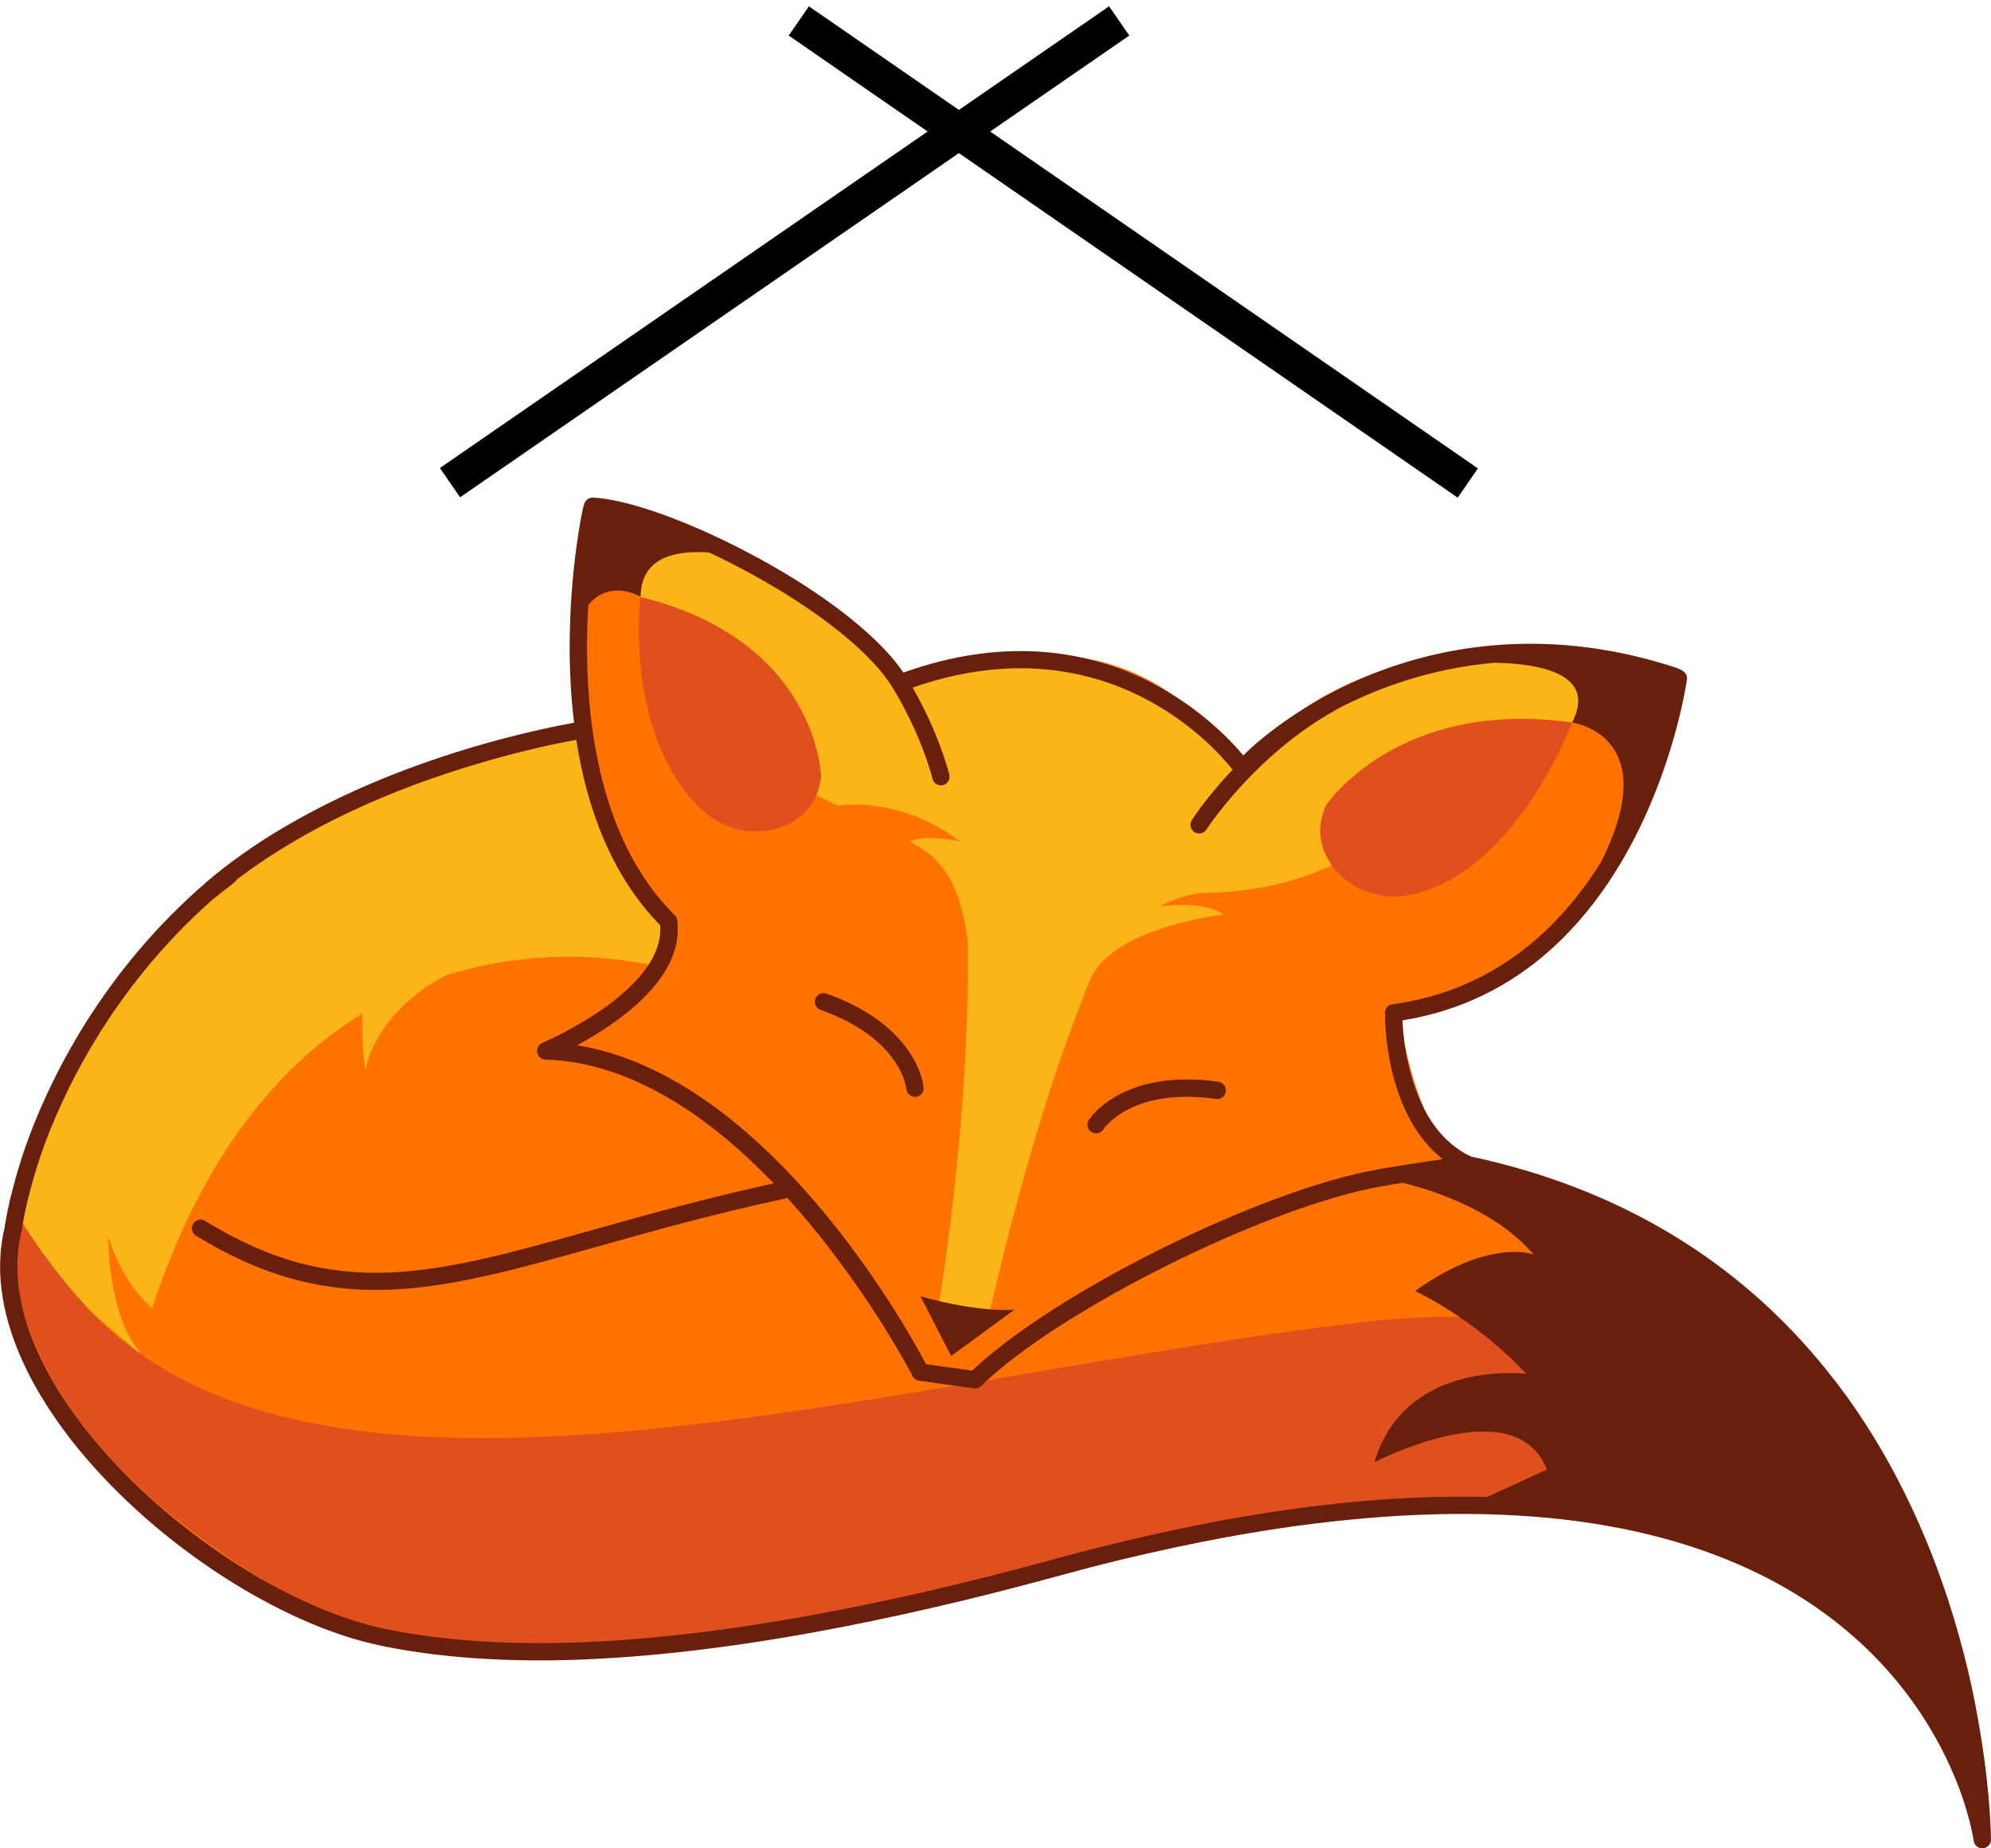<?xml version="1.0" encoding="UTF-8"?> <svg xmlns="http://www.w3.org/2000/svg" width="56" height="52" viewBox="0 0 56 52" fill="none"><line y1="-0.5" x2="22.87" y2="-0.5" transform="matrix(-0.823 0.568 0.568 0.823 31.763 1)" stroke="black"></line><line x1="22.468" y1="0.589" x2="41.284" y2="13.589" stroke="black"></line><g clip-path="url(#clip0_1151_202)"><path d="M0.44 34.528C0.447 34.477 0.465 34.364 0.498 34.196C0.515 34.105 0.539 33.999 0.566 33.877C0.568 33.869 0.572 33.863 0.572 33.857C0.578 33.828 0.585 33.796 0.592 33.764C0.611 33.683 0.632 33.598 0.658 33.507C0.751 33.14 0.87 32.753 1.005 32.352C1.122 32.017 1.26 31.652 1.429 31.267C2.201 29.445 3.551 27.152 5.872 25.135C5.917 25.093 5.961 25.055 6.004 25.017C6.655 24.465 7.378 23.934 8.184 23.441C8.197 23.432 8.21 23.424 8.224 23.416C9.734 22.498 11.533 21.713 13.673 21.163C13.681 21.159 13.693 21.158 13.705 21.155C14.078 21.058 14.462 20.971 14.856 20.89C14.862 20.888 14.869 20.888 14.876 20.885C14.88 20.885 14.885 20.881 14.889 20.881C15.406 20.775 15.91 20.69 16.401 20.616C16.411 20.614 16.419 20.613 16.43 20.611C16.273 19.513 16.244 18.432 16.279 17.482C16.297 16.933 16.338 16.43 16.384 15.991C16.702 15.146 17.055 14.502 17.166 14.303C18.084 14.474 19.395 14.974 20.711 15.648H20.712C22.045 16.33 23.382 17.189 24.327 18.067C24.642 18.463 24.912 18.861 25.146 19.251C25.197 19.233 25.249 19.215 25.301 19.197C25.449 19.147 25.603 19.097 25.766 19.051C25.773 19.049 25.779 19.047 25.785 19.045C28.34 18.3 32.108 17.428 34.957 21.627C34.957 21.627 37.943 16.617 46.626 19.073C46.626 19.073 46.45 22.178 44.806 24.76C44.801 24.765 44.798 24.768 44.794 24.774C44.345 25.477 43.783 26.139 43.09 26.688C42.378 27.252 40.542 28.038 40.594 28.198C40.259 28.306 39.706 28.447 39.346 28.48C39.346 28.48 39.581 30.36 40.295 31.701C40.243 31.755 40.188 31.808 40.127 31.859C40.732 32.504 41.064 32.901 41.05 32.91C41.05 32.91 46.921 33.957 51.192 38.699C51.392 38.921 51.59 39.151 51.783 39.391C51.79 39.398 51.794 39.405 51.8 39.411C53.51 41.531 54.876 44.308 55.371 47.936C55.373 47.942 55.373 47.945 55.373 47.95C55.415 48.256 55.451 48.571 55.48 48.889C55.487 48.978 55.495 49.068 55.502 49.156C55.543 49.667 55.567 50.192 55.573 50.735C55.572 50.728 55.567 50.722 55.566 50.714C55.557 50.679 55.538 50.608 55.506 50.505C55.087 49.154 52.482 42.408 42.407 42.204C42.092 42.197 41.77 42.196 41.442 42.204C40.324 42.226 39.122 42.326 37.827 42.519C37.776 42.526 37.727 42.533 37.676 42.54C37.669 42.536 37.661 42.54 37.654 42.542C36.548 42.71 35.522 42.879 34.566 43.045C34.508 43.053 34.453 43.063 34.398 43.074C33.718 43.191 33.078 43.307 32.468 43.421C32.344 43.446 32.22 43.468 32.097 43.492C22.128 45.374 19.51 47.322 9.629 45.831C9.629 45.831 -0.216 40.947 0.469 35.496C0.507 35.19 0.422 34.876 0.434 34.554C0.436 34.545 0.436 34.532 0.44 34.522V34.528Z" fill="#FF7200"></path><path d="M10.257 45.939H10.258C12.337 46.252 14.053 46.419 15.563 46.467C18.405 46.555 20.512 46.226 22.919 45.67C25.21 45.142 27.772 44.408 31.497 43.637C32.392 43.452 33.354 43.265 34.396 43.078C34.452 43.066 34.508 43.057 34.565 43.049C35.506 42.881 36.51 42.711 37.589 42.546C37.596 42.545 37.602 42.545 37.609 42.542C38.987 42.33 40.261 42.224 41.439 42.207C41.767 42.198 42.089 42.2 42.404 42.207C53.018 42.453 55.3 49.97 55.493 50.687C55.498 50.699 55.499 50.708 55.502 50.716C55.504 50.725 55.506 50.731 55.508 50.738C55.508 50.66 55.506 50.583 55.504 50.506C55.496 50.045 55.472 49.596 55.438 49.159C54.686 46.487 51.108 35.715 38.406 37.188C25.12 38.73 9.598 43.741 2.789 37.13C2.789 37.13 2.696 37.043 2.538 36.877C2.517 36.856 2.497 36.835 2.477 36.811C2.465 36.8 2.455 36.79 2.445 36.778C2.404 36.733 2.361 36.69 2.32 36.643C1.623 35.861 1.035 34.939 0.568 33.854C0.553 33.825 0.54 33.793 0.527 33.761C0.52 33.791 0.512 33.822 0.505 33.853C0.505 33.859 0.504 33.866 0.501 33.874C0.488 33.929 0.475 33.986 0.463 34.041C0.457 34.067 0.451 34.093 0.446 34.117C0.444 34.118 0.446 34.118 0.446 34.118C0.418 34.255 0.398 34.363 0.386 34.437C0.38 34.466 0.377 34.496 0.372 34.524C0.37 34.532 0.37 34.545 0.367 34.556C0.132 41.748 10.251 45.935 10.251 45.935L10.257 45.939Z" fill="#E0501E"></path><path d="M26.753 22.576L26.489 22.69C26.494 22.719 26.497 22.744 26.502 22.763C26.503 22.783 26.724 22.598 26.753 22.576Z" fill="#FF7200"></path><path d="M25.737 30.856C25.744 30.856 25.751 30.856 25.759 30.856C25.892 30.845 25.991 30.727 25.979 30.594C25.973 30.523 25.806 28.864 23.245 27.953C23.119 27.908 22.978 27.974 22.933 28.101C22.888 28.227 22.954 28.367 23.081 28.412C25.327 29.212 25.487 30.58 25.493 30.637C25.506 30.764 25.612 30.858 25.735 30.858L25.737 30.856Z" fill="#681F0C"></path><path d="M16.656 14.361C16.656 14.361 18.067 17.409 21.036 21.129C21.608 21.843 22.771 22.265 23.569 22.67C23.569 22.67 25.246 22.349 27.007 23.676C27.007 23.676 26.075 23.453 25.593 23.676H25.59C25.634 23.699 25.679 23.725 25.721 23.748C26.397 24.142 26.984 24.697 27.219 26.442C27.305 31.466 26.384 36.842 26.384 36.842L27.006 37.373L27.82 36.987C28.777 32.825 29.751 29.794 30.657 27.583C31.252 26.084 34.421 25.729 34.421 25.729C33.826 25.311 32.636 25.501 32.624 25.503C33.114 25.235 33.562 25.126 33.958 25.119C35.674 25.091 37.346 24.609 38.733 23.596C42.441 20.885 46.847 19.168 46.847 19.168C40.508 16.234 35.051 21.492 35.051 21.492L34.238 20.877C30.388 17.259 25.406 19.126 25.406 19.126C25.902 19.785 26.389 20.669 26.64 21.717L26.19 21.767C26.19 21.767 25.439 15.866 16.657 14.359L16.656 14.361Z" fill="#FCB517"></path><path d="M0.467 34.044C0.479 33.989 0.492 33.932 0.505 33.877C0.507 33.869 0.51 33.861 0.51 33.855C0.515 33.825 0.524 33.793 0.531 33.764C0.553 33.679 0.572 33.593 0.597 33.506C0.69 33.14 0.807 32.753 0.944 32.353C1.741 30.078 3.277 27.381 5.813 25.135C5.839 25.109 6.301 24.749 6.415 24.658C6.36 24.697 6.222 24.804 5.945 25.019C6.64 24.42 7.402 23.897 8.185 23.441C8.198 23.431 8.211 23.425 8.226 23.416C9.737 22.496 11.536 21.712 13.675 21.163C13.684 21.16 13.694 21.159 13.706 21.155C15.164 20.74 16.218 20.565 16.395 20.537C16.396 20.563 16.398 20.59 16.401 20.617C16.557 21.982 17.055 24.638 18.617 25.726C18.617 25.726 19.073 26.698 18.495 27.199C18.495 27.199 15.76 26.426 12.556 27.437C12.43 27.496 10.666 28.341 10.274 30.116C10.274 30.116 10.165 29.36 10.194 28.515C7.947 29.893 5.736 32.385 4.278 36.806C3.361 36.001 3.04 34.768 3.04 34.768C3.091 36.765 3.615 37.659 3.915 38.01C3.911 38.024 3.907 38.038 3.902 38.053C3.902 38.053 2.699 37.043 2.542 36.877C2.523 36.855 2.501 36.834 2.482 36.811C2.471 36.8 2.459 36.788 2.451 36.776C2.41 36.733 2.368 36.688 2.327 36.642C1.879 36.148 1.169 35.297 0.501 34.192C0.483 34.169 0.469 34.144 0.453 34.119C0.459 34.093 0.465 34.067 0.469 34.041L0.467 34.044Z" fill="#FCB517"></path><path d="M30.828 31.885C30.908 31.885 30.988 31.846 31.034 31.774C31.068 31.723 31.846 30.587 34.203 30.916C34.338 30.935 34.46 30.842 34.479 30.709C34.498 30.575 34.405 30.452 34.272 30.433C31.577 30.057 30.661 31.452 30.622 31.511C30.549 31.626 30.584 31.775 30.697 31.848C30.738 31.873 30.783 31.885 30.828 31.885Z" fill="#681F0C"></path><path d="M0.132 34.516C0.133 34.505 0.136 34.487 0.138 34.48L0.151 34.399C0.164 34.322 0.178 34.247 0.193 34.169L0.228 33.996C0.239 33.941 0.252 33.885 0.267 33.825L0.271 33.796L0.296 33.695C0.318 33.611 0.337 33.528 0.36 33.446C0.453 33.076 0.572 32.682 0.713 32.27C1.273 30.674 2.658 27.598 5.638 24.964C5.65 24.951 5.673 24.932 5.762 24.859C5.771 24.851 5.774 24.842 5.784 24.833C6.451 24.261 7.215 23.724 8.053 23.235C8.072 23.222 8.091 23.212 8.102 23.208C9.68 22.289 11.53 21.523 13.6 20.931C13.611 20.929 13.623 20.926 13.639 20.92C14.819 20.587 15.744 20.406 16.146 20.333C16.024 19.329 16.004 18.348 16.036 17.476C16.052 16.985 16.088 16.492 16.143 15.966C16.245 15.016 16.393 14.252 16.439 14.152C16.444 14.142 16.451 14.13 16.457 14.122C16.502 14.043 16.588 13.996 16.68 14C16.721 14.002 16.763 14.004 16.807 14.009H16.821L16.826 14.01C16.961 14.023 17.086 14.042 17.21 14.067C18.15 14.241 19.466 14.739 20.824 15.434C20.828 15.437 20.834 15.439 20.84 15.443C22.302 16.191 23.6 17.06 24.494 17.892C24.879 18.245 25.186 18.593 25.41 18.922C25.504 18.887 25.597 18.855 25.689 18.825C25.695 18.823 25.703 18.82 25.71 18.819C31.009 17.086 34.189 20.32 34.97 21.253C35.349 20.868 36.146 20.207 37.255 19.597C37.272 19.585 37.292 19.574 37.311 19.565C37.316 19.562 37.323 19.561 37.329 19.556C37.657 19.38 38.011 19.206 38.39 19.047C40.273 18.254 43.301 17.56 47.031 18.748C47.289 18.834 47.449 18.897 47.449 19.084C47.449 19.096 47.449 19.106 47.448 19.116C47.436 19.201 46.259 27.612 39.446 28.706C39.477 29.415 39.71 31.747 41.369 32.536C45.521 33.425 48.891 35.451 51.382 38.553C51.572 38.789 51.752 39.024 51.916 39.251C51.925 39.263 51.932 39.274 51.934 39.274C54.098 42.272 55.095 45.616 55.548 47.894H55.547C55.548 47.903 55.55 47.91 55.551 47.919C55.609 48.221 55.667 48.536 55.718 48.857C55.995 50.58 55.998 51.71 55.998 51.757C55.998 51.886 55.9 51.99 55.77 51.999C55.766 52 55.76 52 55.755 52C55.634 52 55.529 51.91 55.514 51.788C55.512 51.784 55.46 51.404 55.271 50.797C55.271 50.796 55.27 50.792 55.268 50.786C55.267 50.78 55.264 50.771 55.262 50.763C54.5 48.386 51.663 42.833 41.784 42.6C40.546 42.569 39.222 42.626 37.852 42.765L37.639 42.788H37.622C37.622 42.788 37.619 42.789 37.618 42.789C36.006 42.96 34.271 43.255 32.458 43.665C32.377 43.682 32.296 43.702 32.213 43.72L32.153 43.734C31.956 43.778 31.76 43.824 31.558 43.873C30.98 44.012 30.391 44.166 29.803 44.327C27.376 44.993 25.076 45.523 22.967 45.909C20.246 46.409 17.759 46.677 15.57 46.71C13.746 46.733 12.102 46.591 10.673 46.29C10.502 46.252 10.351 46.215 10.211 46.178C10.207 46.177 10.201 46.175 10.197 46.175C5.405 44.886 -1 39.154 0.135 34.516H0.132ZM38.953 28.492C38.955 28.372 39.045 28.272 39.164 28.254C42.015 27.867 43.856 26.129 45.026 24.265C46.838 20.662 44.217 20.327 44.217 20.327C44.929 18.949 43.296 18.668 42.031 18.645C40.242 18.805 38.733 19.357 37.584 19.962C37.573 19.971 37.561 19.978 37.55 19.987C35.295 21.24 33.946 23.318 33.933 23.338C33.885 23.411 33.808 23.45 33.727 23.45C33.684 23.45 33.637 23.438 33.596 23.412C33.483 23.34 33.448 23.187 33.521 23.074C33.551 23.027 33.949 22.414 34.668 21.652C34.126 20.968 31.105 17.564 25.864 19.278C25.856 19.281 25.847 19.283 25.837 19.287C25.783 19.304 25.726 19.326 25.671 19.345C26.372 20.576 26.65 21.591 26.702 21.792C26.734 21.923 26.654 22.056 26.525 22.088C26.503 22.092 26.484 22.096 26.465 22.096C26.357 22.096 26.256 22.021 26.229 21.911C26.177 21.708 25.882 20.626 25.104 19.341C25.104 19.341 25.104 19.339 25.102 19.339L25.096 19.328C24.886 18.989 24.572 18.626 24.164 18.248C23.296 17.443 22.033 16.598 20.605 15.868C20.6 15.865 20.593 15.862 20.589 15.857C20.374 15.749 20.16 15.643 19.947 15.544C18.942 15.472 18.031 15.703 18.018 16.788C18.018 16.788 17.157 16.269 16.546 17.025C16.537 17.182 16.529 17.337 16.524 17.493C16.492 18.405 16.515 19.436 16.657 20.485H16.659V20.488C16.917 22.388 17.566 24.344 18.979 25.749C19.018 25.787 19.043 25.837 19.048 25.892C19.054 25.943 19.058 25.997 19.061 26.043C19.151 27.592 17.325 28.818 16.233 29.407C21.586 30.28 25.503 37.349 26.047 38.38L27.344 38.56C29.669 36.352 35.488 33.464 38.782 32.894C39.045 32.849 39.294 32.805 39.53 32.769L39.565 32.765C39.962 32.701 40.305 32.652 40.579 32.612C38.927 31.311 38.953 28.616 38.956 28.49L38.953 28.492ZM10.307 45.702C10.307 45.702 10.319 45.703 10.323 45.705C10.458 45.742 10.606 45.777 10.775 45.815C12.163 46.109 13.773 46.246 15.561 46.225C17.723 46.194 20.184 45.926 22.875 45.432C24.971 45.051 27.259 44.521 29.671 43.86C30.263 43.698 30.86 43.543 31.441 43.404C31.644 43.353 31.844 43.307 32.043 43.262L32.101 43.247C32.185 43.228 32.271 43.208 32.352 43.191C34.174 42.778 35.922 42.481 37.548 42.308C37.571 42.303 37.596 42.3 37.619 42.3L37.802 42.282C39.194 42.139 40.539 42.082 41.797 42.113C41.807 42.113 41.818 42.113 41.826 42.113L43.508 41.345C42.628 39.062 38.659 41.139 38.659 41.139C39.522 38.214 42.93 38.651 42.93 38.651C41.446 37.068 39.801 36.322 39.801 36.322C41.789 34.884 43.068 35.245 43.142 35.303C42.14 34.127 40.536 33.547 39.456 33.275C39.268 33.305 39.072 33.337 38.865 33.375C35.662 33.927 29.765 36.868 27.595 38.992C27.55 39.037 27.487 39.062 27.424 39.062C27.412 39.062 27.4 39.06 27.389 39.059L25.85 38.844C25.771 38.833 25.703 38.785 25.667 38.712C25.642 38.664 24.298 36.069 22.136 33.693C22.113 33.708 22.087 33.719 22.058 33.725C20.063 34.154 18.349 34.636 16.836 35.062C14.435 35.736 12.472 36.29 10.569 36.29C8.918 36.29 7.315 35.874 5.512 34.763C5.399 34.693 5.363 34.542 5.434 34.428C5.503 34.312 5.654 34.277 5.769 34.348C9.464 36.627 12.189 35.862 16.704 34.593C18.174 34.179 19.835 33.714 21.762 33.292C20.017 31.475 17.798 29.887 15.342 29.809C15.226 29.805 15.13 29.721 15.11 29.609C15.089 29.497 15.149 29.384 15.255 29.339C15.29 29.326 18.675 27.882 18.569 26.066C18.569 26.053 18.568 26.042 18.568 26.03C17.174 24.607 16.5 22.692 16.209 20.814C15.808 20.885 14.915 21.063 13.78 21.385C13.777 21.387 13.761 21.389 13.751 21.394C13.746 21.395 13.742 21.397 13.738 21.398C11.705 21.978 9.889 22.728 8.345 23.626C8.34 23.628 8.327 23.637 8.321 23.638C8.317 23.642 8.31 23.647 8.304 23.651C7.712 23.996 7.158 24.364 6.65 24.754C6.639 24.777 6.624 24.796 6.605 24.813C6.595 24.823 6.588 24.829 6.576 24.838C6.573 24.839 6.571 24.842 6.566 24.846H6.565L6.563 24.848L6.424 24.958C6.279 25.071 6.01 25.281 5.971 25.316C3.062 27.889 1.716 30.877 1.171 32.428C1.035 32.827 0.92 33.208 0.83 33.569C0.807 33.648 0.79 33.728 0.766 33.821L0.748 33.901C0.746 33.911 0.745 33.919 0.742 33.931C0.73 33.984 0.717 34.037 0.705 34.092L0.673 34.255C0.659 34.332 0.644 34.406 0.631 34.483L0.627 34.515C0.624 34.534 0.621 34.554 0.618 34.56C0.617 34.573 0.614 34.6 0.61 34.613C-0.462 38.917 5.801 44.476 10.306 45.696L10.307 45.702Z" fill="#681F0C"></path><path d="M28.53 36.848C28.53 36.848 27.57 36.943 25.888 36.468L26.753 38.149L28.53 36.848Z" fill="#681F0C"></path><path d="M37.294 22.66C37.294 22.66 39.3 19.635 44.216 20.327C44.216 20.327 42.699 24.442 39.782 25.152C38.922 25.362 37.991 25.075 37.471 24.358C37.163 23.934 36.988 23.363 37.294 22.66Z" fill="#E0501E"></path><path d="M23.096 21.87C23.096 21.87 23.034 18.032 18.013 16.794C18.013 16.794 17.546 20.61 19.674 22.721C20.303 23.344 21.248 23.579 22.064 23.234C22.547 23.029 22.993 22.631 23.095 21.87H23.096Z" fill="#E0501E"></path></g><defs><clipPath id="clip0_1151_202"><rect width="56" height="38" fill="white" transform="matrix(-1 0 0 1 56 14)"></rect></clipPath></defs></svg> 